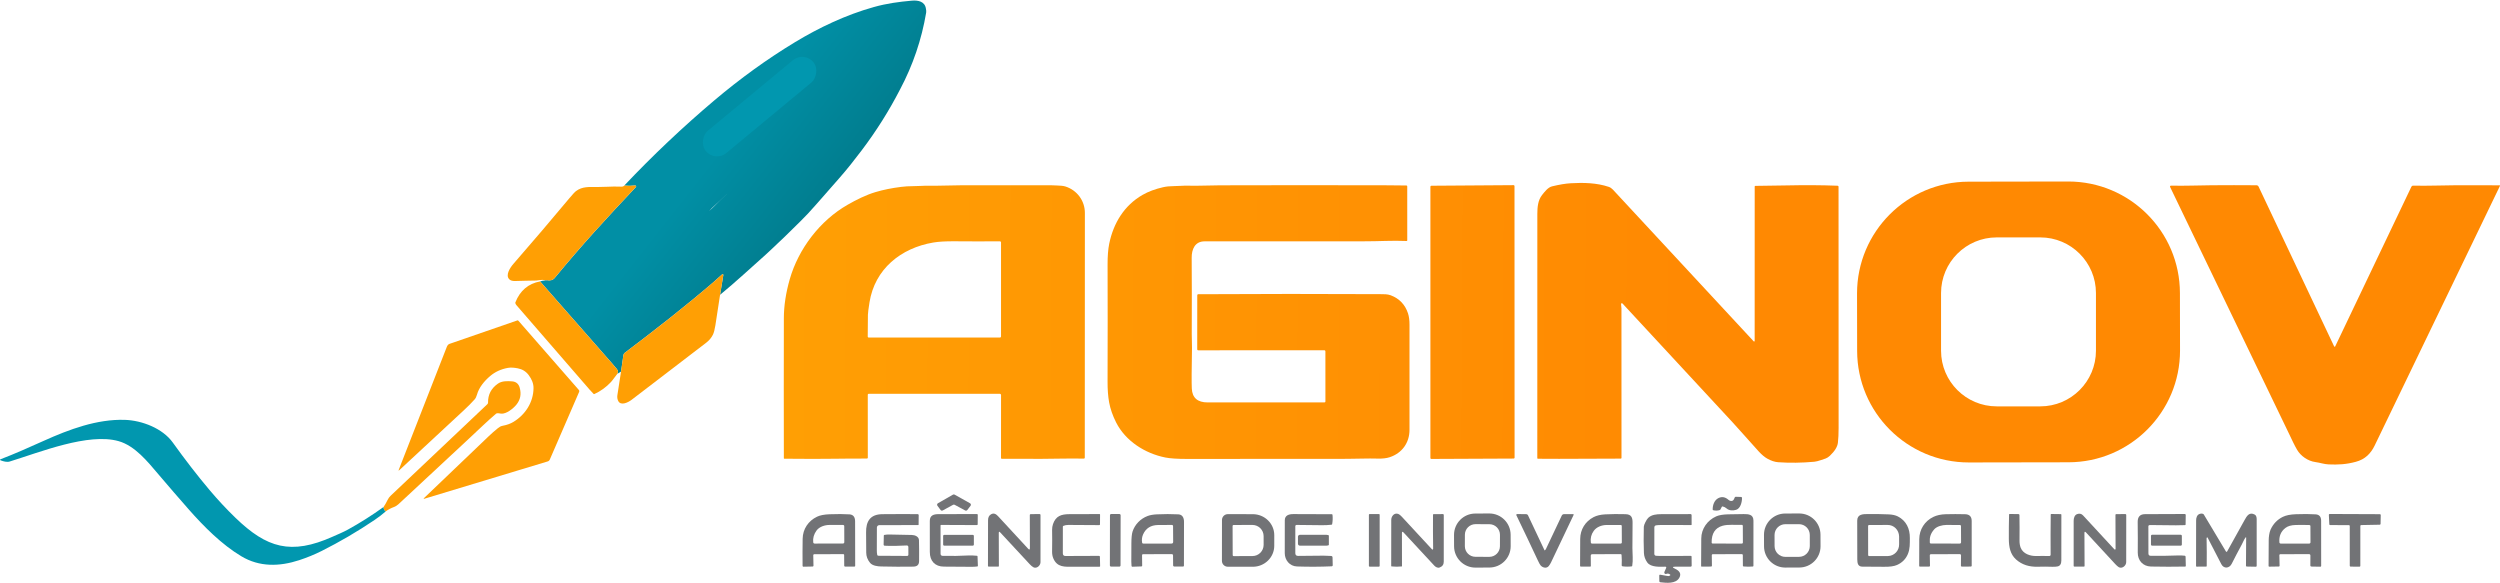 <?xml version="1.0" encoding="UTF-8"?>
<!DOCTYPE svg PUBLIC "-//W3C//DTD SVG 1.1//EN" "http://www.w3.org/Graphics/SVG/1.1/DTD/svg11.dtd">
<!-- Creator: CorelDRAW -->
<svg xmlns="http://www.w3.org/2000/svg" xml:space="preserve" width="600px" height="140px" version="1.1" style="shape-rendering:geometricPrecision; text-rendering:geometricPrecision; image-rendering:optimizeQuality; fill-rule:evenodd; clip-rule:evenodd"
viewBox="0 0 1456.08 339.13"
 xmlns:xlink="http://www.w3.org/1999/xlink"
 xmlns:xodm="http://www.corel.com/coreldraw/odm/2003">
 <defs>
  <style type="text/css">
   <![CDATA[
    .fil11 {fill:#0197AF}
    .fil6 {fill:#727376;fill-rule:nonzero}
    .fil9 {fill:#017787;fill-rule:nonzero}
    .fil10 {fill:#0197AF;fill-rule:nonzero}
    .fil8 {fill:#FF9F04;fill-rule:nonzero}
    .fil4 {fill:url(#id0);fill-rule:nonzero}
    .fil2 {fill:url(#id1);fill-rule:nonzero}
    .fil3 {fill:url(#id2);fill-rule:nonzero}
    .fil5 {fill:url(#id3);fill-rule:nonzero}
    .fil7 {fill:url(#id4);fill-rule:nonzero}
    .fil1 {fill:url(#id5);fill-rule:nonzero}
    .fil0 {fill:url(#id6);fill-rule:nonzero}
   ]]>
  </style>
  <linearGradient id="id0" gradientUnits="userSpaceOnUse" x1="456.54" y1="185.02" x2="983.12" y2="187.72">
   <stop offset="0" style="stop-opacity:1; stop-color:#FF9F04"/>
   <stop offset="1" style="stop-opacity:1; stop-color:#FF8902"/>
  </linearGradient>
  <linearGradient id="id1" gradientUnits="userSpaceOnUse" xlink:href="#id0" x1="456.54" y1="185.02" x2="983.11" y2="187.72">
  </linearGradient>
  <linearGradient id="id2" gradientUnits="userSpaceOnUse" xlink:href="#id0" x1="456.54" y1="185.02" x2="983.12" y2="187.71">
  </linearGradient>
  <linearGradient id="id3" gradientUnits="userSpaceOnUse" xlink:href="#id0" x1="456.54" y1="185.02" x2="983.12" y2="187.72">
  </linearGradient>
  <linearGradient id="id4" gradientUnits="userSpaceOnUse" x1="403.18" y1="107.06" x2="472.6" y2="161.75">
   <stop offset="0" style="stop-opacity:1; stop-color:#018FA5"/>
   <stop offset="1" style="stop-opacity:1; stop-color:#017787"/>
  </linearGradient>
  <linearGradient id="id5" gradientUnits="userSpaceOnUse" xlink:href="#id0" x1="456.54" y1="185.02" x2="983.12" y2="187.72">
  </linearGradient>
  <linearGradient id="id6" gradientUnits="userSpaceOnUse" xlink:href="#id0" x1="456.54" y1="185.02" x2="983.12" y2="187.72">
  </linearGradient>
 </defs>
 <g id="Camada_x0020_1">
  <g id="_1656854637872">
   <g>
    <path class="fil0" d="M1269.72 203.74c0,0.03 0,0.08 0,0.11 0,35.9 -29.07,65.03 -64.97,65.09l-57.89 0.1c-0.04,0 -0.09,0 -0.12,0 -35.9,0 -65.03,-29.08 -65.08,-64.98l-0.06 -33.36c0,-0.03 0,-0.08 0,-0.11 0,-35.9 29.07,-65.03 64.97,-65.09l57.89 -0.1c0.04,0 0.09,0 0.12,0 35.9,0 65.03,29.08 65.08,64.98l0.06 33.36zm-48.97 -33.36c0,-17.9 -14.52,-32.42 -32.42,-32.42l-25.38 0c-17.9,0 -32.42,14.52 -32.42,32.42l0 33.57c0,17.91 14.52,32.42 32.42,32.42l25.38 0c17.9,0 32.42,-14.51 32.42,-32.42l0 -33.57z"/>
    <path class="fil1" d="M944.16 176.7c-0.05,0.85 0.23,1.72 0.23,2.59 0,29.18 0,58.2 0.02,87.05 0,0.3 -0.15,0.46 -0.46,0.46 -16.16,-0.03 -31.54,0.24 -48.24,0.08 -0.19,0 -0.34,-0.16 -0.34,-0.35 0.02,-46.5 0.02,-93.94 0.02,-142.31 0,-3.79 0.35,-7.92 2.74,-10.93 1.43,-1.8 3.43,-4.47 5.79,-5.05 4.22,-1.03 7.87,-1.64 10.95,-1.82 7.33,-0.42 15.1,-0.27 22.11,2.1 0.9,0.31 1.71,0.85 2.43,1.62 27.61,29.77 54.94,59.23 82,88.37 0.06,0.06 0.15,0.1 0.24,0.1 0.18,0 0.32,-0.15 0.32,-0.33l0.02 -89.97c0,-0.2 0.17,-0.36 0.37,-0.36 7.13,-0.06 13.67,-0.16 19.6,-0.29 9.36,-0.21 18.78,-0.15 28.28,0.2 0.32,0.01 0.58,0.28 0.58,0.6 0,0 0,0 0,0 -0.04,46.77 -0.03,93.6 0.04,140.47 0,3.38 -0.13,6.25 -0.41,8.61 -0.27,2.36 -1.83,4.9 -4.68,7.6 -1.68,1.59 -3.09,1.8 -5.04,2.47 -1.7,0.58 -3.04,0.92 -4.02,1.01 -7.32,0.66 -14.33,0.75 -21.04,0.28 -2,-0.14 -4.11,-0.84 -6.34,-2.09 -1.56,-0.87 -3.23,-2.27 -5.01,-4.2 -5.19,-5.67 -10.17,-11.5 -15.2,-16.93 -21.35,-23.03 -42.74,-46.11 -64.17,-69.26 -0.08,-0.09 -0.21,-0.15 -0.33,-0.15 -0.24,0 -0.44,0.19 -0.46,0.43l0 0z"/>
    <path class="fil2" d="M582.31 229.05l-76.39 0c-0.28,0 -0.5,0.22 -0.5,0.5l0.02 36.72c0,0 0,0 0,0 0,0.28 -0.22,0.5 -0.5,0.5 -0.01,0 -0.01,0 -0.01,0 -6.39,-0.02 -12.46,0.01 -18.23,0.1 -7.71,0.12 -17.67,0.12 -29.87,-0.01 -0.19,0 -0.29,-0.1 -0.29,-0.3 -0.06,-27.23 -0.06,-54.41 0,-81.54 0.02,-7.18 1.16,-14.75 3.44,-22.71 5.05,-17.62 17.53,-34.12 33.71,-43.37 5.04,-2.89 10.78,-5.76 16.29,-7.39 4.48,-1.33 9.4,-2.33 14.77,-3 2.36,-0.3 4.63,-0.44 6.82,-0.43 3.15,0.02 6.33,-0.32 9.51,-0.27 6.29,0.11 12.65,-0.23 18.78,-0.25 17.2,-0.05 34.51,-0.05 51.94,-0.02 1.33,0.01 2.63,0.06 3.9,0.15 1.57,0.12 3.24,0.08 4.78,0.56 6.81,2.15 11.4,8.31 11.39,15.45 -0.03,47.31 -0.05,94.82 -0.06,142.53 0,0.01 0,0.01 0,0.01 -0.01,0.3 -0.25,0.54 -0.55,0.53 0,0 0,0 0,0 -8.23,-0.19 -16.39,0.11 -24.74,0.13 -7.62,0.02 -15.31,0 -23.07,-0.04 -0.28,0 -0.43,-0.14 -0.43,-0.43l0.02 -36.68c0,-0.4 -0.33,-0.74 -0.73,-0.74l0 0zm-76.34 -32.76l76.41 0c0.36,0 0.65,-0.29 0.65,-0.65l0 -54.74c0,0 0,0 0,0 0,-0.37 -0.3,-0.66 -0.67,-0.66 0,0 0,0 0,0 -8.85,0.07 -17.66,0.06 -26.43,-0.02 -5.13,-0.04 -9.26,0.2 -12.38,0.73 -18.79,3.18 -34.08,15.4 -37.14,34.9 -0.59,3.7 -0.89,6.08 -0.91,7.13 -0.09,4.3 -0.13,8.55 -0.11,12.74 0.01,0.32 0.27,0.58 0.59,0.57l-0.01 0z"/>
    <path class="fil3" d="M771.95 204.33c0,-0.35 -0.28,-0.64 -0.64,-0.64l-73.35 0.03c-0.44,0 -0.66,-0.22 -0.66,-0.66l0.02 -31.48c0,-0.29 0.23,-0.52 0.51,-0.52 35.89,-0.21 71.28,-0.22 106.17,-0.04 2,0.01 4.08,-0.06 6.03,0.67 5.01,1.9 8.35,5.41 10.04,10.53 0.59,1.79 0.88,4.02 0.87,6.68 -0.05,20.18 -0.05,40.54 0,61.08 0.02,7.57 -4.33,13.64 -11.54,16.01 -1.85,0.61 -4.15,0.87 -6.91,0.8 -5.95,-0.18 -12.01,0.14 -18.01,0.14 -31.29,-0.01 -62.29,0.01 -93,0.06 -5.67,0 -9.92,-0.27 -12.75,-0.83 -11.83,-2.35 -23.23,-9.62 -28.69,-20.46 -2.01,-4 -3.36,-7.88 -4.05,-11.67 -0.62,-3.42 -0.93,-7.45 -0.91,-12.08 0.08,-23.41 0.08,-46.17 0.01,-68.26 -0.01,-4.83 0.3,-8.83 0.95,-12.03 2.46,-12.05 8.79,-22.38 19.46,-28.48 3.34,-1.91 7.29,-3.39 11.85,-4.43 1.89,-0.43 3.93,-0.65 6.11,-0.65 2.8,-0.01 5.57,-0.32 8.38,-0.26 3.11,0.07 6.25,0.05 9.43,-0.04 3.15,-0.1 6.29,-0.16 9.41,-0.17 31.16,-0.1 63.57,-0.1 97.23,-0.01 3.55,0.01 7.27,0.05 11.15,0.11 0.38,0.01 0.56,0.2 0.56,0.57l0.01 31.37c0,-0.01 0,0 0,0 0,0.21 -0.17,0.39 -0.39,0.39 -0.01,0 -0.01,0 -0.02,0 -4.11,-0.15 -8.19,-0.16 -12.25,-0.04 -4.37,0.14 -8.48,0.21 -12.31,0.22 -29.66,0.03 -60.7,0.05 -93.12,0.03 -5.6,0 -7.51,4.68 -7.47,9.58 0.1,13.75 0.11,28.59 0.04,44.53 -0.02,2.65 0.19,5.33 0.14,7.97 -0.23,12.43 -0.27,20.32 -0.11,23.64 0.25,5.4 3.33,8.1 9.26,8.09 22.55,-0.01 45.25,-0.02 68.08,-0.02 0.26,0 0.48,-0.22 0.48,-0.48l-0.01 -29.25z"/>
    <path class="fil4" d="M882.09 108.09l0.05 158.12c0,0.31 -0.25,0.56 -0.56,0.56l-47.91 0.22c-0.31,0 -0.56,-0.25 -0.56,-0.56l0 -158c0,0 0,0 0,0 0,-0.3 0.25,-0.55 0.55,-0.56l47.87 -0.34c0,0 0,0 0,0 0.31,0 0.56,0.25 0.56,0.56 0,0 0,0 0,0l0 0z"/>
    <path class="fil5" d="M1359.47 201.44c0.02,0.04 0.04,0.07 0.07,0.1 0.13,0.13 0.35,0.14 0.48,0 0.03,-0.02 0.06,-0.06 0.07,-0.09l44.36 -92.96c0.21,-0.43 0.64,-0.7 1.11,-0.68 8.44,0.21 16.56,-0.19 24.84,-0.22 8.88,-0.03 17.37,-0.02 25.46,0.03 0.12,0 0.22,0.1 0.22,0.22 0,0.03 -0.01,0.07 -0.02,0.1 -24.32,50.4 -48.65,100.84 -73.02,151.33 -1.13,2.34 -2.55,4.29 -4.26,5.85 -1.81,1.64 -4.03,2.83 -6.68,3.54 -5.65,1.53 -10.37,1.75 -15.86,1.51 -2.66,-0.12 -5.02,-1 -7.64,-1.35 -4.42,-0.58 -8.59,-3.55 -10.7,-7.15 -1.68,-2.88 -2.94,-5.68 -4.34,-8.61 -23.47,-48.82 -46.65,-96.92 -69.54,-144.29 -0.31,-0.64 -0.11,-0.96 0.61,-0.95 7.87,0.18 16.04,-0.17 23.53,-0.23 8.62,-0.07 17.31,-0.07 26.07,0 0.53,0 1,0.31 1.23,0.78l44.01 93.07z"/>
   </g>
   <g>
    <path class="fil6" d="M555.11 293.7l-6.05 3.3c-0.14,0.07 -0.3,0.12 -0.46,0.12 -0.31,0 -0.59,-0.15 -0.77,-0.39l-1.86 -2.52c-0.12,-0.17 -0.18,-0.37 -0.18,-0.57 0,-0.35 0.18,-0.66 0.48,-0.83l8.78 -5.03c0.14,-0.08 0.31,-0.13 0.47,-0.13 0.17,0 0.33,0.05 0.48,0.13l8.99 5.04c0.31,0.17 0.49,0.49 0.49,0.84 0,0.2 -0.06,0.41 -0.19,0.58l-1.9 2.5c-0.19,0.24 -0.47,0.38 -0.77,0.38 -0.16,0 -0.31,-0.04 -0.45,-0.11l-6.15 -3.31c-0.14,-0.07 -0.3,-0.11 -0.46,-0.11 -0.15,0 -0.31,0.04 -0.45,0.11l0 0z"/>
    <path class="fil6" d="M1002.8 294.93l-0.69 1.37c-0.12,0.24 -0.3,0.4 -0.56,0.48 -1.13,0.37 -2.35,0.4 -3.67,0.09 -0.24,-0.05 -0.36,-0.2 -0.36,-0.44 -0.04,-2.53 0.95,-5.46 3.35,-6.64 2,-0.98 3.93,-0.66 5.78,0.96 1.16,1.01 2.72,1.07 3.32,-0.45 0.13,-0.33 0.27,-0.64 0.43,-0.94 0.12,-0.23 0.3,-0.34 0.56,-0.33l3.03 0.1c0.4,0.01 0.6,0.22 0.61,0.63 0.02,2.29 -0.86,6.06 -3.42,6.86 -1.82,0.57 -4.06,0.54 -5.59,-0.82 -0.66,-0.58 -1.41,-0.96 -2.24,-1.13 -0.25,-0.06 -0.44,0.03 -0.55,0.26z"/>
    <path class="fil6" d="M879.87 317.74c0,0.02 0,0.04 0,0.07 0,6.84 -5.52,12.39 -12.36,12.43l-8.11 0.04c-0.02,0 -0.05,0 -0.07,0 -6.84,0 -12.39,-5.53 -12.43,-12.37l-0.03 -6.62c0,-0.03 0,-0.05 0,-0.07 0,-6.84 5.52,-12.4 12.36,-12.43l8.11 -0.04c0.02,0 0.04,0 0.06,0 6.85,0 12.4,5.52 12.44,12.36l0.03 6.63zm-6.24 -6.54c0,-0.01 0,-0.02 0,-0.02 0,-3.41 -2.75,-6.17 -6.16,-6.18l-8.07 -0.03c0,0 -0.01,0 -0.02,0 -3.4,0 -6.17,2.75 -6.18,6.16l-0.02 6.66c0,0.01 0,0.02 0,0.02 0,3.41 2.75,6.17 6.16,6.18l8.07 0.03c0,0 0.01,0 0.02,0 3.4,0 6.17,-2.75 6.18,-6.16l0.02 -6.66z"/>
    <path class="fil6" d="M1060.34 317.82c0,0.01 0,0.03 0,0.04 0,6.81 -5.52,12.35 -12.33,12.37l-8.17 0.03c-0.01,0 -0.03,0 -0.04,0 -6.82,0 -12.35,-5.51 -12.37,-12.33l-0.03 -6.73c0,-0.02 0,-0.03 0,-0.05 0,-6.81 5.52,-12.35 12.33,-12.37l8.17 -0.03c0.01,0 0.03,0 0.04,0 6.82,0 12.35,5.52 12.37,12.33l0.03 6.74zm-6.26 -6.56c-0.01,-3.47 -2.82,-6.28 -6.3,-6.28 0,0 0,0 -0.01,0l-7.93 0.01c-3.47,0.01 -6.29,2.82 -6.29,6.29 0,0.01 0,0.01 0,0.02l0.02 6.44c0,3.47 2.82,6.29 6.29,6.29 0,0 0.01,0 0.01,0l7.94 -0.02c3.47,0 6.28,-2.82 6.28,-6.29 0,-0.01 0,-0.01 0,-0.01l-0.01 -6.45z"/>
    <path class="fil6" d="M1308.23 312.93c0,-0.45 -0.13,-0.49 -0.39,-0.14 -0.92,1.23 -1.43,2.72 -2.15,4.04 -2.26,4.18 -4.22,7.91 -5.87,11.22 -1.37,2.72 -4.58,3.05 -6.04,0.25 -2.67,-5.09 -5.34,-10.26 -8.01,-15.5 -0.04,-0.08 -0.12,-0.12 -0.2,-0.12 -0.03,0 -0.06,0 -0.08,0.01 -0.21,0.08 -0.31,0.27 -0.3,0.58 0.11,5.37 0.14,10.73 0.07,16.08 0,0.22 -0.11,0.33 -0.33,0.33l-5.53 0.04c-0.19,0 -0.35,-0.16 -0.35,-0.35 0.02,-8.69 0.03,-17.57 0.04,-26.64 0,-1.36 0.47,-3.12 1.92,-3.67 0.73,-0.28 1.41,-0.31 2.05,-0.1 0.24,0.08 0.42,0.23 0.54,0.44l12.79 21.38c0.29,0.47 0.57,0.46 0.83,-0.02 3.45,-6.2 6.8,-12.24 10.05,-18.1 1.31,-2.35 2.76,-5.03 6.01,-3.23 0.87,0.48 1.08,1.69 1.08,2.6 0.02,8.81 0.03,17.86 0,27.15 0,0.4 -0.2,0.6 -0.6,0.59l-5.15 -0.1c-0.32,-0.01 -0.49,-0.17 -0.48,-0.5l0.1 -16.24z"/>
    <path class="fil6" d="M581.72 310.1l0.06 19.26c0,0.23 -0.11,0.34 -0.34,0.34l-5.67 -0.01c0.01,0 0.01,0 0.01,0 -0.2,0 -0.36,-0.16 -0.36,-0.35 0,0 0,0 0,-0.01 0.07,-9.25 0.09,-18.12 0.05,-26.6 -0.01,-1.68 0.58,-2.85 1.77,-3.51 1.58,-0.88 2.84,-0.19 4.03,1.08 5.91,6.32 11.76,12.65 17.53,18.97 0.7,0.78 1.05,0.64 1.05,-0.4l-0.06 -19.18c0,-0.31 0.25,-0.56 0.57,-0.56l5.19 -0.03c0,0 0,0 0,0 0.26,0 0.47,0.21 0.47,0.47 0.02,9.66 0.02,18.84 0,27.56 -0.01,2.03 -2.32,3.97 -4.16,2.94 -0.68,-0.38 -1.39,-0.98 -2.14,-1.79 -5.77,-6.23 -11.49,-12.4 -17.17,-18.5 -0.55,-0.61 -0.83,-0.5 -0.83,0.32z"/>
    <path class="fil6" d="M816.53 310.25l0.03 19.22c0,0.08 -0.04,0.12 -0.12,0.13 -1.95,0.21 -3.93,0.21 -5.92,-0.01 -0.13,-0.01 -0.24,-0.13 -0.24,-0.26 0.04,-8.84 0.05,-17.78 0.03,-26.81 -0.01,-2.22 1.79,-4.36 4.13,-3.49 0.56,0.22 1.24,0.76 2.03,1.62 6,6.54 11.88,12.89 17.63,19.05 0.05,0.07 0.14,0.1 0.22,0.1 0.09,0 0.17,-0.04 0.23,-0.1 0.1,-0.13 0.16,-0.27 0.16,-0.44 -0.11,-6.45 -0.13,-13.03 -0.08,-19.75 0,-0.25 0.13,-0.37 0.38,-0.37l5.43 -0.03c0.25,0 0.46,0.21 0.46,0.46 0.03,9.54 0.02,18.64 -0.01,27.31 -0.01,1.64 -0.82,2.76 -2.44,3.35 -1.11,0.42 -2.35,-0.33 -3.07,-1.1 -5.82,-6.21 -11.78,-12.63 -17.87,-19.27 -0.66,-0.72 -0.99,-0.59 -0.98,0.39z"/>
    <path class="fil6" d="M1214.04 310.2l0.08 19.15c0,0 0,0 0,0.01 0,0.18 -0.16,0.34 -0.34,0.34 0,0 0,0 0,0l-5.54 0.01c-0.32,0 -0.48,-0.16 -0.48,-0.48 0.04,-8.69 0.04,-17.45 0.01,-26.27 -0.01,-1.45 0.51,-3.3 2,-3.83 1.37,-0.51 2.53,-0.25 3.47,0.76 6,6.46 12.08,13.05 18.24,19.74 0.1,0.11 0.24,0.16 0.4,0.14 0.17,-0.01 0.3,-0.16 0.3,-0.33l-0.07 -19.89c0,-0.23 0.19,-0.42 0.42,-0.42l5.39 -0.02c0.26,0 0.47,0.21 0.47,0.47 -0.02,9.52 -0.03,18.69 -0.02,27.5 0,2.19 -2.58,4.12 -4.43,2.89 -0.59,-0.4 -1.23,-0.97 -1.93,-1.72 -5.75,-6.2 -11.43,-12.34 -17.03,-18.42 -0.63,-0.68 -0.94,-0.56 -0.94,0.37z"/>
    <path class="fil6" d="M491.66 322.92c-0.01,-0.33 -0.17,-0.49 -0.5,-0.49l-16.96 0.05c-0.01,0 -0.01,0 -0.01,0 -0.29,0 -0.52,0.24 -0.52,0.53 0,0 0,0 0,0l0.13 6.16c0,0 0,0 0,0 0,0.26 -0.21,0.47 -0.46,0.48l-5.41 0.11c0,0 -0.01,0 -0.01,0 -0.26,0 -0.47,-0.21 -0.47,-0.47 0,0 0,0 0,0 -0.06,-5.34 -0.04,-10.62 0.04,-15.85 0.1,-5.64 3.32,-10.39 8.37,-12.8 1.75,-0.84 4.17,-1.31 7.28,-1.43 4.52,-0.17 8.39,-0.15 11.62,0.06 2.2,0.15 3.29,1.53 3.28,4.14 -0.02,8.81 -0.01,17.39 0.05,25.73 0,0.37 -0.19,0.56 -0.57,0.56l-5.36 -0.02c-0.25,0 -0.45,-0.2 -0.45,-0.45l-0.05 -6.31zm0.06 -16.8c0,0 0,0 0,0 0,-0.37 -0.31,-0.68 -0.68,-0.68 0,0 -0.01,0 -0.01,0 -2.61,0.01 -5.26,0.01 -7.94,0 -2.57,-0.01 -5.85,0.97 -7.5,3.23 -1.56,2.16 -2.21,4.43 -1.95,6.81 0.06,0.53 0.35,0.8 0.88,0.8l16.44 -0.02c0.44,0 0.79,-0.35 0.79,-0.78l-0.03 -9.36z"/>
    <path class="fil6" d="M529.06 318.38c0,-0.7 -0.36,-1.03 -1.06,-0.99 -4.69,0.28 -8.93,0.33 -12.73,0.15 -0.35,-0.02 -0.63,-0.32 -0.62,-0.67l0.11 -5.24c0.01,-0.23 0.12,-0.36 0.35,-0.4 0.95,-0.17 1.89,-0.24 2.81,-0.23 4.4,0.09 8.78,0.17 13.16,0.27 1.78,0.03 4.11,0.91 4.16,3.04 0.1,4.21 0.12,8.28 0.07,12.22 -0.03,2.35 -1.37,3.15 -3.43,3.18 -6.07,0.1 -12.3,0.07 -18.67,-0.09 -2.13,-0.05 -5.05,-0.41 -6.46,-2.12 -1.49,-1.81 -2.23,-3.81 -2.23,-5.98 0.01,-3.88 -0.01,-7.79 -0.08,-11.74 -0.09,-6.3 2.29,-10.56 9.46,-10.62 7.53,-0.07 14.39,-0.08 20.57,-0.03 0.01,0 0.01,0 0.01,0 0.34,0.01 0.61,0.29 0.6,0.63 0,0 0,0 0,0l-0.05 5.49c0,0.14 -0.11,0.25 -0.24,0.25l-22.67 0.05c0.01,0 0.01,0 0.01,0 -0.77,0 -1.4,0.62 -1.4,1.38 0,0 0,0.01 0,0.01 0.04,4.25 0.03,8.63 -0.04,13.15 -0.02,0.93 0.06,1.83 0.22,2.71 0.08,0.38 0.31,0.58 0.7,0.58l16.75 0.1c-0.01,0 -0.01,0 -0.01,0 0.39,0.01 0.72,-0.31 0.72,-0.7 0,0 0,0 0,-0.01l-0.01 -4.39z"/>
    <path class="fil6" d="M547.8 305.73l0.02 16.6c0.01,0.61 0.5,1.09 1.1,1.1 5.34,0.13 10.42,0.06 15.24,-0.22 1.64,-0.09 3.2,0.08 4.81,0.18 0.24,0.01 0.37,0.14 0.38,0.39l0.2 5.47c0,0.22 -0.1,0.34 -0.32,0.37 -1.23,0.15 -2.35,0.21 -3.36,0.2 -5.34,-0.06 -10.7,-0.1 -16.06,-0.11 -5.23,0 -8.28,-3.27 -8.25,-8.57 0.03,-6.28 0.03,-12.29 -0.01,-18.03 -0.02,-3.43 2.47,-3.98 5.27,-3.97 7.66,0.03 15.07,0.02 22.23,-0.04 0,0 0,0 0,0 0.23,0 0.42,0.18 0.43,0.42 0,0 0,0 0,0l-0.04 5.52c0,0.32 -0.16,0.48 -0.49,0.48l-20.84 -0.09c0,0 0,0 0,0 -0.17,0 -0.31,0.14 -0.31,0.3 0,0 0,0 0,0l0 0z"/>
    <path class="fil6" d="M619.35 305.97c-0.21,0.1 -0.31,0.26 -0.31,0.49l-0.01 15.5c0,1.04 0.52,1.57 1.57,1.56l19.53 -0.08c0,0 0,0 0,0 0.27,0 0.49,0.21 0.49,0.48l0.12 5.49c0,0 0,0 0,0.01 0,0.19 -0.16,0.35 -0.35,0.35 0,0 0,0 0,0 -5.2,-0.04 -10.25,-0.04 -15.16,0 -5.06,0.05 -9.49,0.48 -11.76,-4.9 -0.49,-1.15 -0.72,-2.47 -0.7,-3.95 0.08,-4.56 0.08,-8.78 0.01,-12.65 -0.01,-1.16 0.16,-2.27 0.52,-3.33 1.62,-4.73 4.79,-5.76 9.52,-5.79 5.87,-0.04 11.75,-0.06 17.62,-0.05 0.15,0 0.27,0.13 0.27,0.29 0,0 0,0 0,0l-0.04 5.75c-0.01,0.22 -0.19,0.4 -0.42,0.4 0,0 0,0 0,0 -6.12,-0.04 -12.11,-0.08 -17.95,-0.11 -1.12,-0.01 -2.1,0.17 -2.95,0.54z"/>
    <path class="fil6" d="M647.19 299.07l4.79 0c0.39,0.01 0.71,0.32 0.71,0.71l-0.05 29.22c0,0.39 -0.32,0.71 -0.71,0.71l-4.79 -0.01c-0.39,0 -0.71,-0.32 -0.71,-0.71l0.05 -29.22c0,-0.39 0.32,-0.7 0.71,-0.7z"/>
    <path class="fil6" d="M665.17 322.98l0.07 6.16c0,0.29 -0.14,0.44 -0.43,0.45l-5.27 0.18c0,0 -0.01,0 -0.01,0 -0.25,0 -0.46,-0.19 -0.49,-0.44 -0.09,-0.88 -0.13,-1.74 -0.13,-2.57 0,-3.38 0.01,-6.95 0.04,-10.7 0.02,-3.14 0.25,-5.39 0.68,-6.76 1.32,-4.12 4.64,-7.55 8.83,-9.1 1.41,-0.52 3.19,-0.84 5.33,-0.94 4.21,-0.21 8.39,-0.21 12.52,0 2.5,0.14 3.29,2.18 3.29,4.34 0.01,9.44 -0.01,17.97 -0.04,25.59 0,0.26 -0.22,0.48 -0.49,0.48l-5.12 -0.02c-0.37,0.01 -0.68,-0.29 -0.69,-0.67l-0.05 -5.86c-0.01,-0.38 -0.32,-0.7 -0.71,-0.7 0,0 0,0 0,0l-16.84 0.05c0,0 0,0 0,0 -0.27,0 -0.49,0.23 -0.49,0.5 0,0 0,0.01 0,0.01l0 0zm0.61 -12.04c-0.66,1.5 -0.86,3.07 -0.59,4.72 0.07,0.42 0.31,0.62 0.72,0.62l16.39 0c0.66,0 0.99,-0.33 0.99,-0.99l-0.06 -9.2c0,-0.36 -0.3,-0.66 -0.67,-0.66 -2.82,-0.03 -5.54,-0.01 -8.14,0.04 -4.17,0.08 -7.05,1.9 -8.64,5.47z"/>
    <path class="fil6" d="M711.72 302.53c0.01,-1.88 1.53,-3.39 3.4,-3.39 0,0 0.01,0 0.01,0l14.54 0.02c-0.02,0 -0.02,0 -0.02,0 6.92,0 12.53,5.47 12.53,12.22l-0.01 6.2c0,-0.02 0,-0.01 0,-0.01 0,6.75 -5.61,12.22 -12.53,12.22l-14.56 -0.02c-1.87,-0.01 -3.39,-1.53 -3.39,-3.4 0,0 0,-0.01 0,-0.01l0.03 -23.83zm6.18 3.54l0.06 16.91c0,0.34 0.27,0.61 0.61,0.61l10.9 -0.04c3.59,0 6.51,-2.92 6.51,-6.52 0,0 0,0 0,0l-0.01 -5.11c0,-3.58 -2.93,-6.49 -6.54,-6.49 0,0 0,0 0,0l-10.92 0.03c-0.33,0 -0.61,0.27 -0.61,0.61l0 0z"/>
    <path class="fil6" d="M755.17 305.43c0,0 0,0 0,0 -0.4,-0.01 -0.73,0.32 -0.74,0.72 0,0 0,0.01 0,0.01l0 15.69c0,1.08 0.54,1.62 1.62,1.62 5.16,0 10.09,-0.05 14.77,-0.14 1.46,-0.02 2.92,0.17 4.39,0.17 0.59,0.01 0.89,0.31 0.9,0.9l0.11 4.42c0.01,0.45 -0.21,0.69 -0.67,0.71 -6.43,0.29 -13.13,0.33 -20.12,0.09 -4.32,-0.14 -7.16,-3.74 -7.15,-7.76 0.02,-6.11 0.02,-12.49 0.02,-19.13 0,-2.95 2.48,-3.63 5.07,-3.62 7.33,0.03 14.78,0.06 22.34,0.08 0.19,0 0.35,0.14 0.38,0.34 0.19,1.78 0.13,3.58 -0.19,5.42 -0.04,0.19 -0.2,0.34 -0.39,0.35 -1.83,0.21 -3.65,0.31 -5.46,0.29 -4.95,-0.04 -9.91,-0.09 -14.88,-0.16z"/>
    <path class="fil6" d="M797.71 299.08l5.43 0c0.23,0 0.42,0.19 0.42,0.42l0 29.81c0,0.23 -0.19,0.42 -0.42,0.42l-5.43 0c-0.23,0 -0.42,-0.19 -0.42,-0.42l0 -29.81c0,-0.23 0.19,-0.42 0.42,-0.42z"/>
    <path class="fil6" d="M899.71 320.24c0.3,-0.18 0.52,-0.42 0.67,-0.74 3.22,-6.75 6.3,-13.26 9.24,-19.52 0.25,-0.52 0.77,-0.84 1.33,-0.84l5.28 -0.02c0.01,0 0.01,0 0.01,0 0.17,0 0.32,0.14 0.32,0.32 0,0.05 -0.01,0.1 -0.03,0.14 -4.66,9.79 -9.03,19 -13.13,27.61 -0.38,0.78 -0.82,1.5 -1.34,2.16 -1.29,1.62 -3.57,1.01 -4.76,-0.36 -0.38,-0.43 -0.92,-1.41 -1.63,-2.94 -3.91,-8.36 -8.07,-17.12 -12.5,-26.29 -0.01,-0.04 -0.02,-0.08 -0.03,-0.11 -0.06,-0.26 0.11,-0.51 0.37,-0.56 0.03,-0.01 0.07,-0.01 0.11,-0.01l5.28 0.07c0.45,0.01 0.86,0.27 1.06,0.68l9.62 20.37c0.02,0.03 0.05,0.05 0.09,0.05 0.01,0 0.03,0 0.04,-0.01l0 0z"/>
    <path class="fil6" d="M944.45 322.9c-0.02,-0.31 -0.19,-0.48 -0.51,-0.48l-16.52 0.06c-0.61,0 -0.91,0.3 -0.91,0.91l0.05 5.93c0.01,0.25 -0.12,0.38 -0.37,0.38l-5.46 0.01c0.01,0 0.01,0 0.01,0 -0.24,0.01 -0.44,-0.19 -0.45,-0.43 0,0 0,0 0,0 0.01,-5.4 0.03,-10.63 0.07,-15.7 0.04,-5.49 2.93,-10.17 7.8,-12.7 1.81,-0.93 4.08,-1.47 6.81,-1.61 3.7,-0.19 7.64,-0.22 11.83,-0.1 3.46,0.1 4.1,2.05 4.06,5.1 -0.07,5.05 -0.1,9.96 -0.09,14.74 0,3.48 0.48,6.81 -0.11,10.27 -0.03,0.16 -0.12,0.25 -0.28,0.28 -1.78,0.23 -3.58,0.22 -5.39,-0.03 -0.27,-0.04 -0.48,-0.28 -0.46,-0.56 0.1,-2.11 0.07,-4.13 -0.08,-6.07zm0.12 -16.9c-0.01,-0.34 -0.18,-0.52 -0.52,-0.53 -2.99,-0.06 -5.81,-0.06 -8.45,-0.01 -2.66,0.06 -5.66,1.08 -7.35,3.42 -1.47,2.03 -2.03,4.29 -1.69,6.77 0.06,0.42 0.3,0.63 0.72,0.63l16.68 0c0.36,0 0.65,-0.29 0.65,-0.65l-0.04 -9.63z"/>
    <path class="fil6" d="M975.61 330.94c2.24,1.04 3.96,2.72 2.44,5.33 -2.07,3.52 -7.41,2.97 -10.94,2.56 -0.43,-0.06 -0.65,-0.3 -0.66,-0.73l-0.04 -3.12c-0.01,-0.44 0.2,-0.62 0.64,-0.55 1.28,0.21 2.51,0.42 3.67,0.65 0.68,0.12 1.08,0.17 1.18,0.14 1.24,-0.36 1.28,-0.8 0.13,-1.33 -0.45,-0.2 -0.96,-0.19 -1.54,0.05 -0.1,0.04 -0.21,0.06 -0.32,0.06 -0.47,0 -0.84,-0.38 -0.84,-0.85 0,-0.11 0.02,-0.23 0.07,-0.34l1.06 -2.39c0.03,-0.07 0.04,-0.13 0.04,-0.2 0,-0.26 -0.21,-0.48 -0.48,-0.48 0,0 0,0 -0.01,0 -3.04,0.06 -8.5,0.46 -10.57,-2.44 -1.23,-1.71 -1.88,-3.56 -1.97,-5.55 -0.18,-4.39 -0.21,-9.48 -0.06,-15.28 0.03,-1.15 1.54,-4.18 2.56,-5.16 1.98,-1.89 4.83,-2.14 7.49,-2.16 5.68,-0.04 11.43,-0.05 17.24,-0.04 0.3,0 0.54,0.24 0.54,0.54l0.02 5.61c0,0.13 -0.11,0.23 -0.24,0.23 -5.56,-0.03 -11.39,-0.04 -17.49,-0.03 -0.98,0 -1.98,0.06 -2.98,0.19 -0.58,0.08 -1,0.57 -1,1.14l-0.02 15.55c0,0 0,0 0,0 0,0.53 0.4,0.97 0.92,1.04 0.67,0.07 1.39,0.11 2.18,0.11 6.43,0.03 12.49,0.01 18.17,-0.04 0.29,0 0.43,0.14 0.44,0.44l0.05 5.3c0,0.29 -0.23,0.52 -0.51,0.52l-8.9 0.02c-1.91,0 -2,0.4 -0.27,1.21z"/>
    <path class="fil6" d="M997 322.99l0.08 6.2c0,0 0,0 0,0 0,0.26 -0.21,0.48 -0.48,0.48l-5.53 0.03c-0.16,0 -0.29,-0.13 -0.29,-0.28 0.04,-5.27 0.07,-10.62 0.09,-16.06 0.01,-5.75 3.64,-10.72 8.74,-12.94 1.61,-0.7 3.9,-1.09 6.88,-1.17 3.03,-0.09 6.05,-0.14 9.07,-0.14 2.86,0 5.7,0.14 5.7,3.86 0,8.53 0,17.29 -0.01,26.28 0,0 0,0 0,0 0,0.2 -0.15,0.37 -0.35,0.39 -1.73,0.16 -3.52,0.15 -5.37,-0.02 -0.28,-0.02 -0.42,-0.18 -0.42,-0.46l-0.04 -6.18c0,-0.3 -0.25,-0.55 -0.56,-0.56l-17.01 0.06c-0.01,0 -0.01,0 -0.01,0 -0.27,0 -0.49,0.23 -0.49,0.51 0,0 0,0 0,0l0 0zm0.52 -6.72l16.98 0.02c0,0 0,0 0.01,0 0.33,0 0.6,-0.27 0.6,-0.61 0,0 0,0 0,0l-0.04 -9.75c0,0 0,0 0,0 0,-0.3 -0.24,-0.55 -0.55,-0.55 0,0 -0.01,0 -0.02,0 -3.66,0.17 -7.88,-0.41 -11.23,0.53 -4.3,1.2 -6.41,4.46 -6.35,9.77 0,0.32 0.27,0.59 0.6,0.59 0,0 0,0 0,0l0 0z"/>
    <path class="fil6" d="M1111.19 322.42c-1.23,2.89 -3.32,5 -6.29,6.32 -1.73,0.77 -4.33,1.13 -7.77,1.06 -4.23,-0.08 -8.36,-0.11 -12.4,-0.08 -2.57,0.02 -2.98,-1.95 -2.99,-4.25 -0.03,-7.55 -0.05,-15.05 -0.04,-22.51 0,-3.78 3.22,-3.87 6.31,-3.88 4.32,-0.03 8.34,0.04 12.06,0.2 2.18,0.1 3.95,0.5 5.31,1.2 4.91,2.52 7.04,7.16 6.98,12.58 -0.04,3.26 0.15,6.25 -1.17,9.36zm-23.15 -16.35l0.03 16.9c0,0.33 0.27,0.6 0.6,0.6 0,0 0.01,0 0.01,0l10.85 -0.02c3.75,-0.06 6.65,-3.13 6.58,-6.86 0,0 0,0 0,0l-0.01 -4.52c-0.06,-3.83 -3.07,-6.8 -6.71,-6.73 0,0 0,0 0,0l-10.75 0.02c-0.33,0 -0.6,0.27 -0.6,0.6 0,0 0,0.01 0,0.01z"/>
    <path class="fil6" d="M1142.17 323.24c0,-0.54 -0.27,-0.81 -0.8,-0.81l-16.77 0.06c0,0 0,0 0,0 -0.34,0 -0.62,0.27 -0.62,0.61 0,0.01 0,0.01 0,0.02l0.11 6.1c0,0.01 0,0.01 0,0.01 0,0.25 -0.2,0.45 -0.45,0.45 0,0 0,0 0,0l-5.39 0.03c-0.3,0.01 -0.45,-0.14 -0.45,-0.45 0,-5.6 0.01,-10.79 0.04,-15.55 0.04,-5.66 3.18,-10.53 8.19,-12.95 2,-0.96 4.4,-1.49 7.22,-1.57 3.7,-0.1 7.47,-0.1 11.3,0 2.56,0.06 3.84,1.39 3.83,3.98 -0.01,9.39 -0.01,18.07 0.01,26.03 0,0.26 -0.21,0.47 -0.47,0.47l-5.29 0.04c0,0 0,0 0,0 -0.29,0 -0.52,-0.24 -0.52,-0.52 0,-0.01 0,-0.01 0,-0.01l0.06 -5.94zm-15.69 -15.17c-2.11,2.48 -2.68,4.56 -2.5,7.56 0.02,0.35 0.31,0.63 0.66,0.63l16.72 0.03c0.56,0 0.83,-0.28 0.83,-0.84l-0.05 -9.33c0,0 0,0 0,0 0,-0.36 -0.29,-0.66 -0.65,-0.66 -2.72,-0.03 -5.36,-0.04 -7.92,-0.02 -2.34,0.03 -5.51,0.78 -7.09,2.63z"/>
    <path class="fil6" d="M1193.94 323.46c0.27,-0.15 0.41,-0.35 0.41,-0.62 -0.06,-7.93 -0.04,-15.76 0.06,-23.49 0,0 0,0 0,0 0,-0.17 0.14,-0.3 0.3,-0.29l5.57 0.07c0.18,0 0.33,0.15 0.33,0.33 0,0 0,0 0,0 0,9.65 0,18.55 -0.02,26.69 0,2 -0.74,3.15 -2.2,3.45 -0.88,0.18 -1.94,0.25 -3.18,0.2 -2.68,-0.11 -5.4,-0.11 -8.14,-0.03 -5.07,0.17 -9.38,-1.09 -12.9,-4.27 -3.34,-3.03 -4.14,-7.26 -4.16,-11.96 -0.03,-4.63 0.01,-9.35 0.14,-14.18 0.01,-0.18 0.15,-0.31 0.33,-0.31 0,0 0,0 0,0l5.19 0.07c0.28,0 0.51,0.23 0.52,0.51 0.09,4.81 0.1,9.73 0.04,14.77 -0.02,1.65 0.2,3.08 0.67,4.29 1.4,3.56 5.56,4.93 9.12,4.84 2.42,-0.06 4.95,-0.05 7.59,0.01 0.12,0 0.23,-0.02 0.33,-0.08l0 0z"/>
    <path class="fil6" d="M1251.57 305.66c-0.18,0.11 -0.29,0.32 -0.29,0.54l0.03 15.84c0,0.9 0.45,1.36 1.35,1.37 5.32,0.07 10.57,0 15.76,-0.2 1.35,-0.05 2.69,0 4.03,0.14 0.29,0.04 0.51,0.28 0.51,0.57l0.12 5.38c0,0.25 -0.13,0.38 -0.38,0.38 -6.4,0.13 -13.03,0.12 -19.89,-0.02 -4.79,-0.1 -7.76,-3.62 -7.71,-8.17 0.06,-5.3 0.05,-11.23 -0.04,-17.77 -0.04,-3.05 1.4,-4.57 4.32,-4.57 7.83,-0.01 15.53,-0.04 23.08,-0.09 0,0 0,0 0,0 0.32,0 0.58,0.26 0.58,0.57 0,0.01 0,0.01 0,0.01l-0.07 5.52c-0.01,0.27 -0.15,0.4 -0.42,0.39 -1.74,-0.05 -3.44,0.14 -5.19,0.1 -5.14,-0.11 -10.22,-0.16 -15.27,-0.16 -0.18,0 -0.36,0.06 -0.52,0.17z"/>
    <path class="fil6" d="M1328.14 322.47c-0.31,0 -0.57,0.26 -0.57,0.58 0,0 0,0.01 0,0.01l0.14 6.18c0,0 0,0 0,0 0.01,0.21 -0.16,0.39 -0.37,0.4 0,0 0,0 0,0l-5.67 0.09c0,0 0,0 0,0 -0.21,0 -0.38,-0.17 -0.38,-0.38 0,0 0,0 0,-0.01 0.04,-4.94 0.07,-9.95 0.08,-15.04 0,-1.78 0.33,-4.49 1.08,-6.14 1.55,-3.39 3.94,-5.87 7.15,-7.44 1.85,-0.91 4.39,-1.42 7.61,-1.53 4.33,-0.17 8.15,-0.14 11.48,0.07 2.13,0.14 3.2,1.37 3.21,3.7 0.04,9.02 0.05,17.8 0.02,26.34 0,0 0,0 0,0 0,0.25 -0.2,0.46 -0.46,0.46 0,0 0,0 0,0l-5.24 -0.09c-0.34,-0.01 -0.6,-0.29 -0.6,-0.62l0.03 -5.85c0,0.01 0,0.01 0,0.01 0.01,-0.42 -0.32,-0.77 -0.74,-0.77 0,0 0,0 0,0l-16.77 0.03zm16.94 -16.98c-2.78,-0.09 -5.44,-0.1 -7.98,-0.03 -2.6,0.06 -4.6,0.64 -6,1.72 -2.63,2 -3.8,4.81 -3.51,8.41 0.04,0.4 0.37,0.69 0.75,0.69l16.63 0c0,0 0,0 0,0 0.4,0 0.73,-0.33 0.73,-0.73 0,0 0,0 0,-0.01l-0.04 -9.44c0,-0.33 -0.25,-0.6 -0.58,-0.61l0 0z"/>
    <path class="fil6" d="M1374.74 305.98l-0.01 23.3c0,0 0,0 0,0 0,0.26 -0.21,0.47 -0.47,0.47 0,0 0,0 -0.01,0l-5.21 -0.05c-0.25,0 -0.46,-0.21 -0.46,-0.47 0,0 0,0 0,0l-0.01 -23.23c0,-0.26 -0.22,-0.47 -0.48,-0.47l-10.94 -0.01c0,0 0,0 -0.01,0 -0.25,0 -0.45,-0.2 -0.47,-0.45l-0.27 -5.53c0,0 0,-0.01 0,-0.02 0,-0.26 0.21,-0.47 0.47,-0.47 0,0 0,0 0,0l29.28 0.12c0.26,0 0.47,0.21 0.47,0.47 0,0 0,0 0,0.01l-0.1 5.19c-0.01,0.25 -0.22,0.46 -0.47,0.46l-10.85 0.21c-0.26,0.01 -0.46,0.22 -0.46,0.47 0,0 0,0 0,0l0 0z"/>
    <path class="fil6" d="M1253.46 311.15l16.66 0c0.36,0 0.66,0.3 0.66,0.66l0 5.04c0,0.37 -0.3,0.66 -0.66,0.66l-16.66 0c-0.37,0 -0.66,-0.29 -0.66,-0.66l0 -5.04c0,-0.36 0.29,-0.66 0.66,-0.66z"/>
    <path class="fil6" d="M549.96 311.21l16.61 0c0.35,0 0.64,0.29 0.64,0.64l0 5.01c0,0.35 -0.29,0.64 -0.64,0.64l-16.61 0c-0.35,0 -0.64,-0.29 -0.64,-0.64l0 -5.01c0,-0.35 0.29,-0.64 0.64,-0.64z"/>
    <path class="fil6" d="M755.97 312.3c0,-0.62 0.5,-1.11 1.11,-1.11l15.55 0c0.74,0 1.34,0.22 1.34,0.49l0 5.32c0,0.28 -0.6,0.5 -1.34,0.5l-15.55 0c-0.61,0 -1.11,-0.5 -1.11,-1.11l0 -4.09z"/>
   </g>
   <g>
    <path class="fil7" d="M524.24 51.73c-6.43,12.49 -13.91,24.36 -22.44,35.62 -4.17,5.5 -8.41,10.92 -12.93,16.04 -4.32,4.89 -8.66,9.84 -13.02,14.84 -3.72,4.27 -6.91,7.69 -9.57,10.26 -4.27,4.13 -8.42,8.41 -12.83,12.48 -2.52,2.34 -4.94,4.77 -7.47,7.02 -8.8,7.85 -17.49,15.9 -26.59,23.4 0.61,-3.96 1.24,-7.8 1.9,-11.54 0.05,-0.29 -0.12,-0.42 -0.51,-0.4 -0.11,0.01 -0.21,0.06 -0.28,0.13 -1.63,1.51 -3.26,2.97 -4.88,4.37 -16.14,13.9 -34.06,27.89 -51.61,41.13 -0.54,0.4 -0.86,0.96 -0.96,1.67 -0.46,3.22 -0.91,6.33 -1.34,9.35l-2.21 1.36c0.61,-0.95 0.54,-1.89 -0.21,-2.8 -2,-2.41 -4.07,-4.81 -6.2,-7.18l-13.71 -15.62 -24.83 -28.27c1.05,-0.34 1.92,-0.51 2.61,-0.49 0.79,0.14 1.26,0.07 1.42,-0.21 1.86,0.35 3.38,0.05 4.62,-1.47 14.94,-18.21 30.07,-34.7 47.08,-52.72 0.17,-0.18 0.25,-0.34 0.23,-0.48 -0.05,-0.31 -0.34,-0.53 -0.66,-0.49 -2.08,0.24 -4.17,0.26 -6.28,0.05 16.61,-17.56 34.11,-34.11 52.51,-49.66 15.14,-12.79 30.76,-24.06 46.85,-33.81 14.01,-8.49 29.74,-15.98 46.01,-20.52 7.65,-2.14 14.55,-3.03 22.09,-3.72 3.7,-0.34 7.62,0.46 8.24,4.61 0.21,0.95 0.25,1.76 0.14,2.41 -2.64,15.66 -7.7,30.54 -15.17,44.64zm-184.42 138.69c0.15,-0.36 0.42,-0.62 0.79,-0.78 -0.37,0.15 -0.63,0.42 -0.79,0.78zm0.92 -0.83c0.04,-0.02 0.09,-0.05 0.14,-0.08 -0.05,0.03 -0.1,0.06 -0.14,0.08zm0.14 -0.08c0.02,-0.01 0.04,-0.03 0.07,-0.05 -0.03,0.02 -0.05,0.04 -0.07,0.05zm0.07 -0.05c0.01,-0.02 0.03,-0.03 0.05,-0.05 -0.02,0.02 -0.04,0.03 -0.05,0.05zm0.32 -0.39c0.04,-0.05 0.09,-0.1 0.13,-0.15 -0.04,0.05 -0.09,0.1 -0.13,0.15zm0.13 -0.15c0.06,-0.06 0.13,-0.11 0.19,-0.17 -0.06,0.06 -0.13,0.11 -0.19,0.17zm71.5 -66.25c0.66,-0.59 1.29,-1.18 1.91,-1.74 2.64,-2.64 5.65,-5.52 9.04,-8.65 -3.39,3.13 -6.48,5.99 -9.26,8.59 -0.51,0.6 -1.08,1.2 -1.69,1.8zm-26.27 53.94l0.02 -0.01 -0.01 0 -0.01 0.01z"/>
    <path class="fil8" d="M363.57 107.78c2.11,0.21 4.2,0.19 6.28,-0.05 0.32,-0.04 0.61,0.18 0.66,0.49 0.02,0.14 -0.06,0.3 -0.23,0.48 -17.01,18.02 -32.14,34.51 -47.08,52.72 -1.24,1.52 -2.76,1.82 -4.62,1.47l-1.27 0.02c-0.87,-0.23 -1.72,-0.28 -2.54,-0.14 -1.33,0.21 -2.15,0.32 -2.44,0.32 -4.07,0.03 -7.95,0.17 -12.33,0.27 -1.48,0.04 -2.57,-0.27 -3.28,-0.92 -2.66,-2.42 0.56,-7.07 2.28,-9.04 11.46,-13.17 22.31,-25.9 32.56,-38.19 1.92,-2.29 3.23,-3.71 3.96,-4.25 3.62,-2.73 7.73,-2.37 12.06,-2.34 1.91,0.01 3.87,-0.04 5.89,-0.15 2.71,-0.15 5.52,-0.18 8.44,-0.07 0.73,0.03 1.29,-0.18 1.66,-0.62z"/>
    <path class="fil8" d="M419.39 171.39c-0.87,5.88 -1.78,11.81 -2.73,17.79 -0.39,2.48 -0.87,4.29 -1.43,5.44 -0.88,1.79 -2.18,3.35 -3.91,4.68 -14.94,11.44 -29.43,22.53 -43.46,33.26 -1.91,1.46 -6.27,3.71 -7.79,0.65 -0.5,-1.01 -0.67,-2.1 -0.5,-3.27 0.66,-4.52 1.37,-9.14 2.14,-13.84 0.43,-3.02 0.88,-6.13 1.34,-9.35 0.1,-0.71 0.42,-1.27 0.96,-1.67 17.55,-13.24 35.47,-27.23 51.61,-41.13 1.62,-1.4 3.25,-2.86 4.88,-4.38 0.07,-0.06 0.17,-0.11 0.27,-0.12 0.4,-0.02 0.57,0.11 0.52,0.4 -0.66,3.74 -1.29,7.58 -1.9,11.54z"/>
    <path class="fil9" d="M317.31 162.91l1.27 -0.02c-0.16,0.28 -0.63,0.35 -1.42,0.21 0.1,-0.06 0.15,-0.13 0.15,-0.19z"/>
    <path class="fil8" d="M314.55 163.59l24.83 28.27 13.71 15.62c2.13,2.37 4.2,4.77 6.2,7.18 0.75,0.91 0.82,1.85 0.21,2.81 -1.28,1.57 -2.44,3.42 -3.69,4.76 -2.75,2.96 -5.96,5.28 -9.61,6.95 -0.18,0.09 -0.34,0.06 -0.48,-0.08 -0.79,-0.78 -1.54,-1.59 -2.28,-2.44 -14.2,-16.38 -28.42,-32.8 -42.66,-49.25 -0.28,-0.33 -0.49,-0.7 -0.61,-1.11 -0.05,-0.18 -0.05,-0.36 0.02,-0.54 2.71,-6.82 7.5,-10.88 14.36,-12.17z"/>
    <path class="fil8" d="M232.26 273.27c9.3,-23.72 18.65,-47.73 27.96,-71.51 0.38,-0.96 0.9,-1.56 1.59,-1.79 13.1,-4.51 26.26,-9.06 39.48,-13.65 0.23,-0.08 0.48,-0.01 0.64,0.18l35.21 40.32c0.17,0.19 0.26,0.44 0.26,0.69 0,0.15 -0.03,0.29 -0.09,0.42l-17.08 39.4c-0.24,0.56 -0.7,0.96 -1.26,1.12l-71.63 21.67c-0.7,0.22 -0.79,0.07 -0.26,-0.44 12.43,-11.86 24.94,-23.82 37.53,-35.89 1.64,-1.57 3.45,-3.15 5.43,-4.76 0.85,-0.68 1.61,-1.15 2.69,-1.35 2.48,-0.46 4.58,-1.22 6.3,-2.26 6.93,-4.2 11.63,-11.41 11.71,-19.68 0.03,-2.54 -0.92,-5.08 -2.83,-7.62 -1.6,-2.12 -3.72,-3.42 -6.38,-3.92 -1.83,-0.34 -3.82,-0.59 -5.67,-0.26 -4.02,0.72 -7.47,2.3 -10.35,4.74 -3.43,2.9 -6.58,6.73 -7.71,10.89 -0.33,1.17 -0.77,2.07 -1.32,2.69 -1.89,2.11 -4.06,4.31 -6.53,6.58 -12.73,11.75 -25.18,23.31 -37.36,34.67 -0.45,0.42 -0.56,0.34 -0.33,-0.24z"/>
    <path class="fil8" d="M224.73 297.48c-0.36,-0.02 -0.67,-0.28 -0.93,-0.8 -0.28,-0.53 -0.43,-1.09 -0.44,-1.67 0.82,-1.16 1.61,-2.54 2.39,-4.14 0.46,-0.95 1.04,-1.76 1.74,-2.41 18.81,-17.8 37.6,-35.59 56.38,-53.37 0.25,-0.24 0.39,-0.57 0.39,-0.92 0,-0.01 0,-0.01 0,-0.02 -0.08,-4.6 1.82,-8.27 5.71,-10.99 2.3,-1.63 5.35,-1.58 8.24,-1.36 2.35,0.18 3.84,1.41 4.48,3.69 1.06,3.76 0.4,7.08 -1.99,9.98 -1.8,2.19 -5.87,5.45 -8.82,5.14 -0.89,-0.09 -2.27,-0.55 -3.02,0.08 -5.03,4.25 -10.58,9.71 -15.78,14.52 -13.7,12.68 -27.31,25.34 -40.83,37.99 -0.7,0.65 -1.7,1.39 -2.74,1.77 -1.73,0.63 -3.32,1.47 -4.78,2.51z"/>
    <path class="fil10" d="M223.36 295.01c0.01,0.58 0.16,1.14 0.44,1.67 0.26,0.52 0.57,0.78 0.93,0.8 -2.07,1.81 -4.24,3.49 -6.53,5.03 -9.97,6.74 -20.28,12.77 -30.92,18.11 -4.09,2.05 -8.43,3.82 -13.01,5.33 -11.5,3.77 -23.16,4.06 -33.7,-2.27 -11.46,-6.86 -21.74,-17.2 -30.7,-27.36 -5.53,-6.28 -11.42,-13.1 -17.69,-20.47 -6.21,-7.31 -13.57,-16.51 -23.09,-19.22 -17.59,-5.01 -45.79,6.43 -63.42,11.86 -1.63,0.5 -3.55,-0.04 -5.12,-0.61 -0.73,-0.25 -0.73,-0.52 -0.01,-0.8 7.85,-3.01 15.71,-6.48 25.02,-10.68 14.67,-6.6 30.95,-12.71 47.23,-12.17 9.85,0.33 21.9,4.91 27.83,13.19 7.21,10.05 14.35,19.28 21.43,27.68 4.83,5.73 9.87,11.13 15.13,16.21 18.14,17.5 32.23,21.86 56.63,10.93 2.94,-1.32 6.03,-2.56 8.81,-4.1 7.05,-3.88 13.96,-8.26 20.74,-13.13z"/>
    <rect class="fil11" transform="matrix(0.16 0.193 -0.193 0.16 468.323 29.355)" width="67.29" height="324.2" rx="33.64" ry="33.64"/>
   </g>
  </g>
 </g>
</svg>

